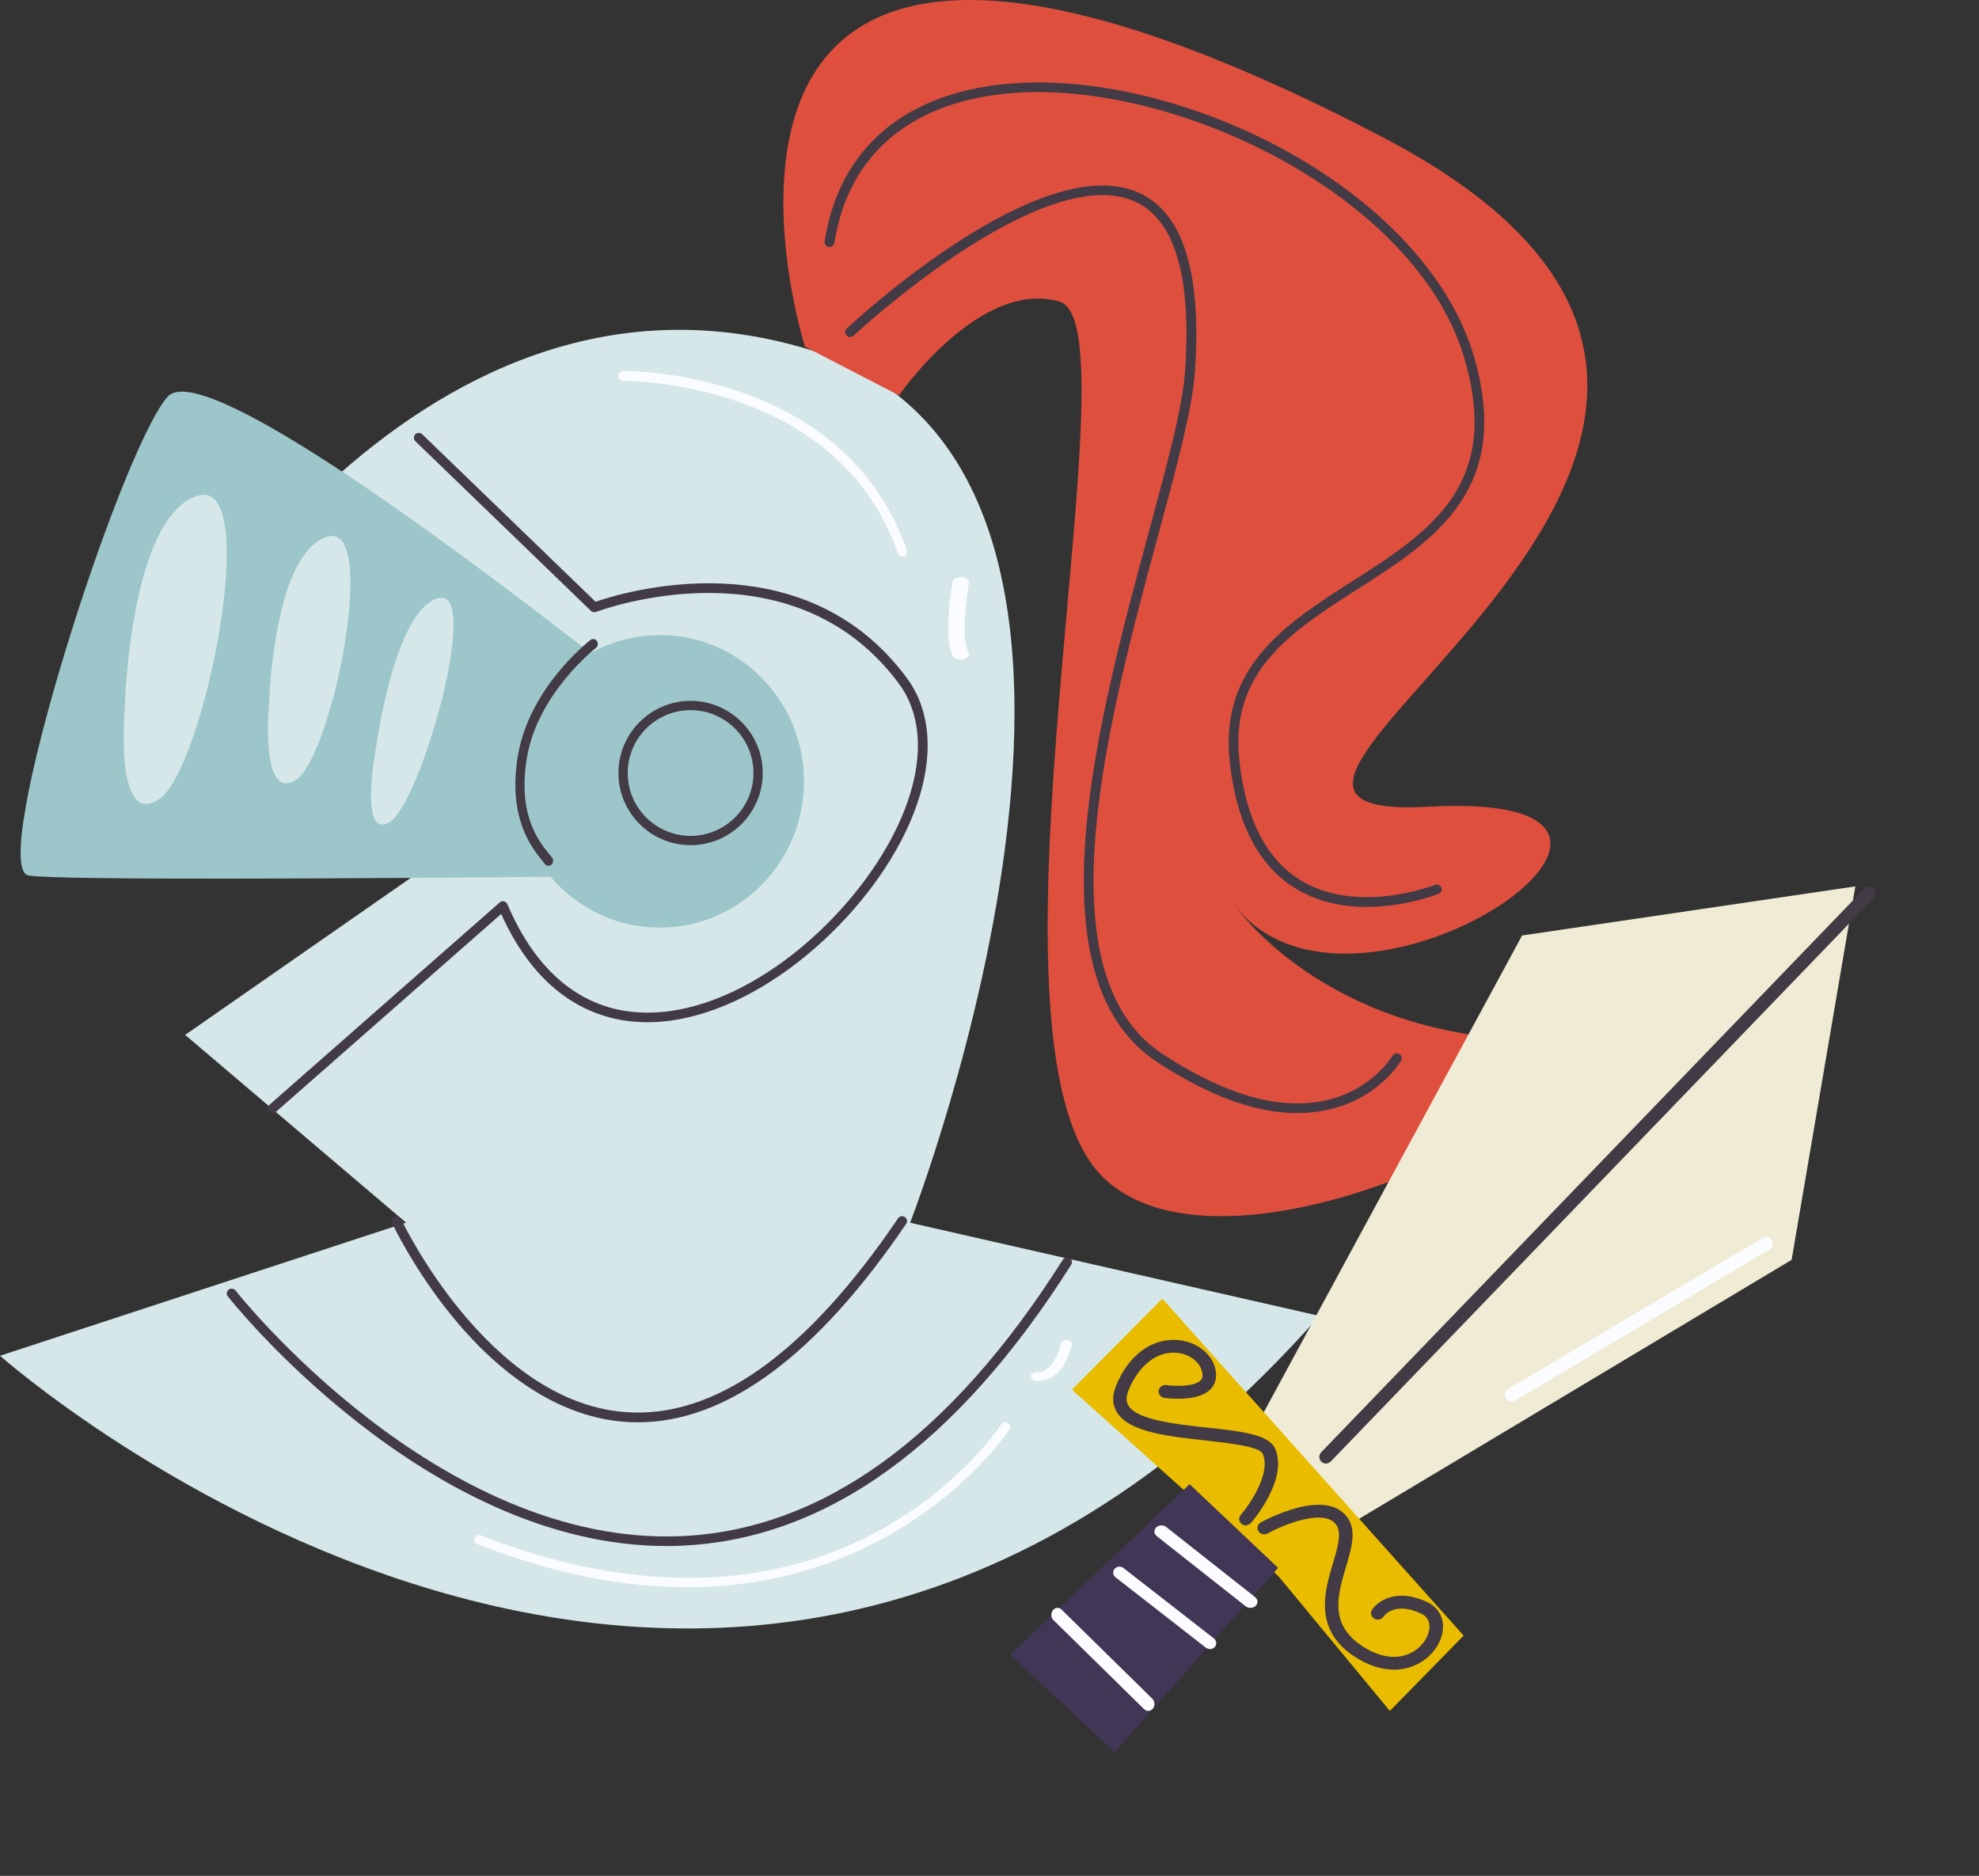<?xml version="1.0" encoding="UTF-8"?> <svg xmlns="http://www.w3.org/2000/svg" width="96" height="91" viewBox="0 0 96 91" fill="none"><rect x="0" y="0" width="96" height="91" fill="#333333" stroke="none"/><path d="M44.149 59.317C44.149 59.317 58.406 22.61 39.081 16.907C19.75 11.208 7.355 34.233 7.355 34.233L25.186 38.925L8.982 50.205L19.698 59.313L-0 65.77C-0 65.77 34.952 96.788 64 63.836L44.149 59.317Z" fill="#D5E7E9"></path><path d="M39.048 16.822C39.048 16.822 29.659 -12.891 67.086 6.662C94.911 21.197 53.67 39.992 69.28 39.135C84.891 38.279 65.377 51.705 59.739 43.712C59.739 43.712 63.643 49.702 73.179 50.4C82.72 51.102 60.162 63.7 53.485 57.087C46.808 50.474 55.271 15.783 51.405 14.636C47.539 13.49 43.612 19.18 43.612 19.18L39.043 16.817L39.048 16.822Z" fill="#DF4F3E"></path><path d="M32.001 30.815C30.788 30.815 29.645 31.13 28.648 31.683C21.198 25.883 9.698 17.427 8.123 19.253C5.766 21.986 -0.63 42.133 1.388 42.472C2.818 42.715 17.854 42.615 26.706 42.534C27.989 44.041 29.885 45 32.001 45C35.867 45 39 41.823 39 37.903C39 33.982 35.867 30.805 32.001 30.805V30.815Z" fill="#9DC6CA"></path><path d="M33.5 41C31.57 41 30 39.43 30 37.5C30 35.57 31.57 34 33.5 34C35.43 34 37 35.57 37 37.5C37 39.43 35.43 41 33.5 41ZM33.5 34.45C31.817 34.45 30.45 35.818 30.45 37.5C30.45 39.182 31.817 40.55 33.5 40.55C35.182 40.55 36.55 39.182 36.55 37.5C36.55 35.818 35.182 34.45 33.5 34.45Z" fill="#423A44"></path><path d="M26.606 42C26.539 42 26.476 41.971 26.431 41.913C26.4 41.87 26.36 41.822 26.315 41.765C25.803 41.135 24.605 39.665 25.13 36.619C25.695 33.356 28.527 31.141 28.644 31.045C28.742 30.968 28.886 30.992 28.958 31.098C29.03 31.204 29.007 31.357 28.908 31.434C28.881 31.453 26.104 33.63 25.57 36.705C25.081 39.521 26.14 40.823 26.651 41.447C26.701 41.51 26.746 41.563 26.782 41.606C26.858 41.707 26.844 41.861 26.75 41.942C26.71 41.981 26.66 41.995 26.606 41.995V42Z" fill="#423A44"></path><path d="M6.059 34.216C6.059 34.216 6.301 25.158 9.548 24.06C12.794 22.961 9.891 37.392 7.697 38.788C5.504 40.184 6.064 34.216 6.064 34.216H6.059Z" fill="#D5E7E9"></path><path d="M13.05 34.171C13.05 34.171 13.242 26.925 15.838 26.048C18.435 25.166 16.113 36.712 14.36 37.83C12.606 38.949 13.05 34.171 13.05 34.171Z" fill="#D5E7E9"></path><path d="M18.23 36.349C18.23 36.349 19.108 29.609 21.252 29.023C23.396 28.438 20.401 38.998 18.899 39.883C17.397 40.767 18.23 36.354 18.23 36.354V36.349Z" fill="#D5E7E9"></path><path d="M30.939 69C30.709 69 30.484 68.99 30.259 68.972C27.382 68.743 24.523 66.998 21.996 63.931C20.095 61.63 19.032 59.361 19.022 59.337C18.965 59.219 19.022 59.076 19.137 59.024C19.257 58.967 19.401 59.024 19.453 59.138C19.496 59.228 23.643 67.968 30.297 68.501C34.635 68.848 39.097 65.686 43.564 59.105C43.636 58.995 43.785 58.967 43.895 59.043C44.005 59.114 44.033 59.266 43.957 59.371C39.614 65.762 35.238 69 30.934 69H30.939Z" fill="#423A44"></path><path d="M32.326 75C20.622 75 11.148 63.01 11.048 62.885C10.967 62.784 10.991 62.64 11.096 62.562C11.2 62.483 11.348 62.506 11.429 62.608C11.524 62.733 21.288 75.069 33.101 74.519C39.925 74.196 46.136 69.684 51.558 61.11C51.625 60.999 51.772 60.967 51.886 61.036C52 61.101 52.034 61.244 51.962 61.355C46.45 70.068 40.111 74.653 33.12 74.981C32.854 74.995 32.587 75 32.321 75H32.326Z" fill="#423A44"></path><path d="M13.236 54C13.17 54 13.104 53.972 13.057 53.92C12.973 53.821 12.982 53.676 13.081 53.586L24.241 43.779C24.297 43.727 24.372 43.708 24.448 43.727C24.523 43.746 24.584 43.793 24.612 43.863C26.021 47.181 28.257 48.995 31.084 49.117C35.782 49.329 40.948 44.986 43.24 40.677C44.814 37.721 44.95 34.991 43.616 33.181C38.393 26.104 29.008 29.648 28.915 29.685C28.83 29.718 28.731 29.699 28.666 29.634L20.15 21.405C20.056 21.316 20.056 21.165 20.145 21.071C20.234 20.977 20.385 20.977 20.479 21.066L28.891 29.192C30.122 28.764 38.924 26.029 43.997 32.9C45.443 34.859 45.321 37.773 43.658 40.893C41.296 45.33 35.941 49.794 31.066 49.583C29.008 49.493 26.19 48.502 24.311 44.338L13.391 53.934C13.344 53.972 13.292 53.991 13.236 53.991V54Z" fill="#423A44"></path><path d="M43.771 27C43.68 27 43.588 26.938 43.556 26.841C40.622 18.39 30.334 18.481 30.234 18.481C30.105 18.481 30.005 18.38 30 18.246C30 18.111 30.096 18.005 30.224 18C30.33 17.996 40.938 17.899 43.987 26.678C44.028 26.803 43.968 26.942 43.849 26.986C43.822 26.995 43.799 27 43.771 27Z" fill="#FBFCFF"></path><path d="M46.604 32C46.444 32 46.292 31.936 46.228 31.829C45.755 31.024 46.156 28.519 46.204 28.236C46.228 28.092 46.428 27.986 46.644 28.002C46.861 28.018 47.021 28.151 46.997 28.295C46.877 29.03 46.628 31.056 46.973 31.637C47.053 31.776 46.949 31.931 46.748 31.984C46.7 31.995 46.652 32 46.604 32Z" fill="#FBFCFF"></path><path d="M33.307 76.996C30.355 76.996 26.974 76.408 23.146 74.899C23.024 74.854 22.967 74.719 23.019 74.606C23.071 74.488 23.207 74.434 23.325 74.484C28.274 76.431 35.61 77.989 42.447 74.362C46.539 72.189 48.545 69.139 48.564 69.108C48.634 68.999 48.776 68.968 48.889 69.036C48.997 69.103 49.035 69.239 48.964 69.347C48.903 69.447 43.874 77 33.307 77V76.996Z" fill="#FBFCFF"></path><path d="M50.366 67C50.271 67 50.212 66.987 50.196 66.983C50.053 66.953 49.968 66.833 50.011 66.721C50.048 66.61 50.191 66.541 50.329 66.567C50.583 66.61 51.151 66.365 51.474 65.168C51.506 65.052 51.644 64.979 51.792 65.005C51.935 65.031 52.025 65.147 51.993 65.263C51.771 66.086 51.41 66.623 50.917 66.867C50.7 66.974 50.504 67 50.371 67H50.366Z" fill="#FBFCFF"></path><path d="M62.941 54C60.925 54 58.641 53.171 56.139 51.527C49.885 47.424 53.262 34.928 55.73 25.803C56.601 22.581 57.356 19.799 57.481 18.08C57.818 13.457 57.005 10.665 55.062 9.78C50.593 7.743 41.501 16.192 41.409 16.281C41.313 16.37 41.164 16.37 41.068 16.277C40.976 16.183 40.976 16.033 41.073 15.944C41.458 15.584 50.496 7.185 55.264 9.359C57.404 10.333 58.313 13.279 57.957 18.113C57.828 19.874 57.072 22.679 56.192 25.921C53.763 34.909 50.434 47.218 56.404 51.138C59.449 53.133 62.123 53.888 64.355 53.372C66.578 52.857 67.54 51.232 67.549 51.218C67.612 51.105 67.761 51.063 67.877 51.129C67.992 51.194 68.035 51.335 67.968 51.447C67.925 51.522 66.89 53.269 64.466 53.827C63.975 53.939 63.465 53.995 62.941 53.995V54Z" fill="#423A44"></path><path d="M66.311 44C65.231 44 64.037 43.795 62.948 43.161C61.09 42.081 59.982 39.984 59.652 36.942C59.151 32.316 62.428 30.224 65.59 28.202C69.353 25.794 72.912 23.52 70.996 17.254C68.632 9.534 57.183 3.962 49.278 4.503C44.282 4.843 41.154 7.429 40.475 11.785C40.456 11.91 40.332 11.999 40.203 11.98C40.074 11.962 39.983 11.841 40.002 11.715C40.719 7.121 44 4.396 49.24 4.037C53.328 3.762 58.32 5.029 62.59 7.429C67.113 9.972 70.342 13.504 71.445 17.119C73.466 23.716 69.592 26.194 65.843 28.589C62.657 30.625 59.648 32.549 60.12 36.891C60.431 39.779 61.463 41.755 63.187 42.761C65.943 44.363 69.573 42.943 69.606 42.928C69.731 42.877 69.869 42.938 69.917 43.054C69.969 43.175 69.907 43.31 69.788 43.357C69.688 43.399 68.159 43.995 66.306 43.995L66.311 44Z" fill="#423A44"></path><path d="M63.724 75L86.91 61.118L90 43L73.836 45.382L60 70.918L63.724 75Z" fill="#EFEBD4"></path><path d="M56.383 63L71 79.345L67.421 83L62.021 76.47L57.696 72.525L52 67.416L56.383 63Z" fill="#EABC00"></path><path d="M64.321 71C64.237 71 64.161 70.968 64.097 70.91C63.969 70.788 63.969 70.582 64.09 70.453L90.449 43.097C90.57 42.969 90.775 42.969 90.903 43.091C91.031 43.213 91.031 43.419 90.909 43.548L64.551 70.903C64.487 70.968 64.404 71 64.321 71Z" fill="#423A44"></path><path d="M57.707 72L62 76.059L54.072 85L49 80.267L57.707 72Z" fill="#413655"></path><path d="M60.658 78C60.576 78 60.494 77.976 60.426 77.923L56.11 74.518C55.974 74.405 55.96 74.221 56.09 74.096C56.212 73.977 56.431 73.965 56.574 74.078L60.889 77.483C61.026 77.596 61.039 77.78 60.91 77.905C60.842 77.97 60.753 78 60.658 78Z" fill="#FBFCFF"></path><path d="M55.7 83C55.629 83 55.563 82.973 55.504 82.919L51.103 78.595C50.977 78.474 50.965 78.258 51.073 78.116C51.18 77.975 51.371 77.961 51.496 78.083L55.897 82.406C56.022 82.528 56.034 82.744 55.927 82.885C55.867 82.96 55.784 83 55.7 83Z" fill="#FBFCFF"></path><path d="M58.699 80C58.631 80 58.563 79.977 58.502 79.936L54.111 76.516C53.981 76.411 53.963 76.23 54.068 76.108C54.178 75.985 54.369 75.962 54.498 76.067L58.889 79.486C59.018 79.591 59.037 79.772 58.932 79.895C58.871 79.965 58.785 80 58.692 80H58.699Z" fill="#FBFCFF"></path><path d="M60.441 74C60.369 74 60.29 73.975 60.231 73.931C60.093 73.819 60.073 73.625 60.185 73.494C60.624 72.987 61.668 71.475 61.254 70.525C61.103 70.168 59.588 70.006 58.486 69.881C56.668 69.681 54.785 69.475 54.188 68.525C53.952 68.156 53.939 67.718 54.142 67.218C54.746 65.749 55.848 64.924 57.101 65.005C58.007 65.068 58.768 65.637 58.952 66.387C59.076 66.893 58.899 67.206 58.728 67.387C58.118 68.025 56.649 67.837 56.485 67.812C56.307 67.787 56.183 67.631 56.209 67.456C56.235 67.287 56.399 67.168 56.583 67.193C57.075 67.262 57.961 67.262 58.243 66.962C58.302 66.899 58.374 66.787 58.309 66.531C58.184 66.037 57.666 65.668 57.049 65.624C56.111 65.555 55.238 66.243 54.746 67.443C54.621 67.756 54.615 67.999 54.746 68.2C55.179 68.887 57.056 69.093 58.558 69.256C60.237 69.437 61.556 69.587 61.858 70.281C62.501 71.769 60.756 73.8 60.684 73.881C60.618 73.956 60.526 73.994 60.428 73.994L60.441 74Z" fill="#423A44"></path><path d="M67.607 80.994C67.074 80.994 66.423 80.838 65.68 80.346C63.708 79.032 64.26 77.188 64.661 75.836C64.885 75.095 65.089 74.391 64.839 73.999C64.273 73.115 62.183 74.005 61.492 74.391C61.334 74.479 61.137 74.429 61.045 74.279C60.953 74.13 61.006 73.943 61.163 73.856C61.295 73.781 64.392 72.087 65.404 73.681C65.799 74.304 65.555 75.133 65.292 76.011C64.891 77.375 64.471 78.783 66.062 79.841C66.91 80.408 67.751 80.527 68.435 80.19C68.974 79.922 69.342 79.393 69.342 78.901C69.342 78.702 69.27 78.434 68.948 78.284C67.679 77.68 67.166 78.353 67.114 78.428C67.015 78.571 66.811 78.614 66.66 78.521C66.509 78.428 66.463 78.241 66.555 78.097C66.838 77.661 67.764 77.02 69.244 77.724C69.717 77.948 69.993 78.378 70 78.895C70 79.624 69.5 80.365 68.744 80.738C68.488 80.863 68.1 81 67.607 81V80.994Z" fill="#423A44"></path><path d="M73.323 68C73.213 68 73.103 67.94 73.044 67.834C72.954 67.675 73.006 67.476 73.161 67.383L85.516 60.046C85.671 59.953 85.865 60.006 85.955 60.165C86.046 60.324 85.994 60.523 85.839 60.616L73.484 67.954C73.433 67.987 73.374 68 73.323 68Z" fill="#FBFCFF"></path></svg> 